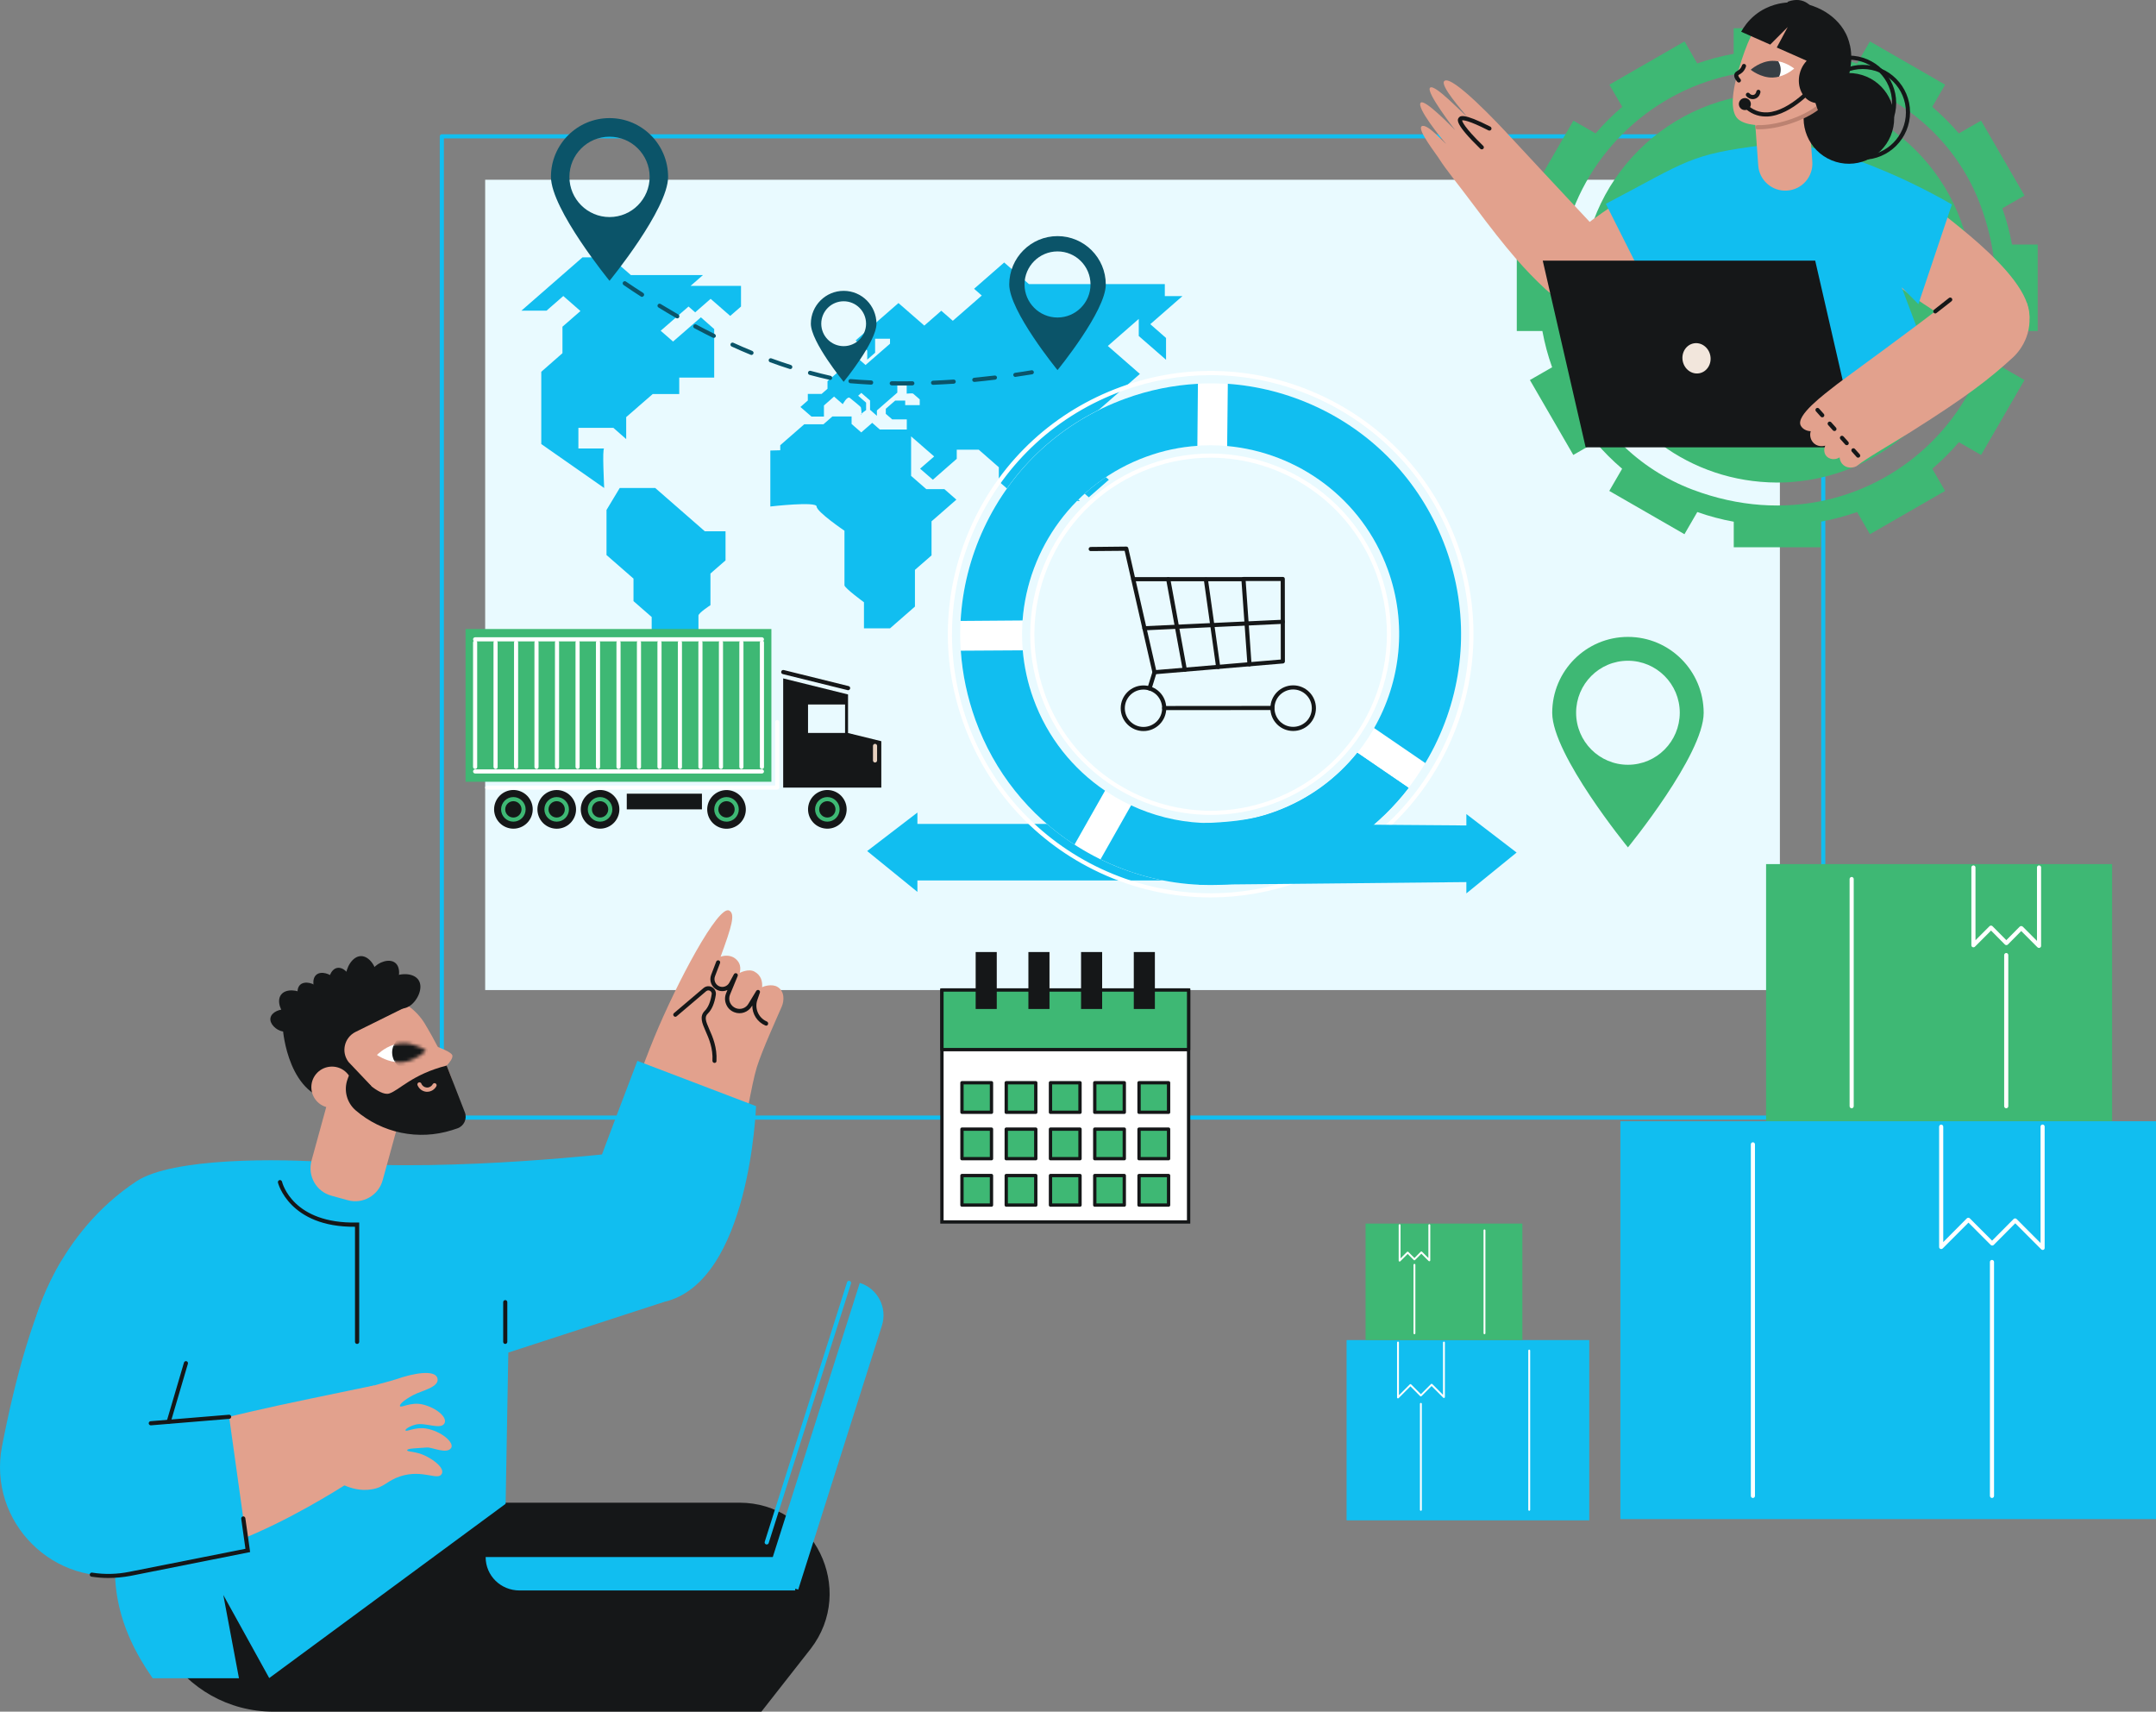 <svg xmlns="http://www.w3.org/2000/svg" width="650" height="516" viewBox="0 0 650 516" fill="none"><rect x="0" y="0" width="650" height="516" fill="#808080" stroke="none"/><g clip-path="url(#clip0_5070_11661)"><path d="M549.682 337.528H133.208C132.869 337.528 132.586 337.245 132.586 336.906V41.094C132.586 40.755 132.869 40.472 133.208 40.472H549.682C550.021 40.472 550.304 40.755 550.304 41.094V336.906C550.304 337.245 550.021 337.528 549.682 337.528ZM133.829 336.283H549.06V41.717H133.829V336.283Z" fill="#11BEF0"></path><path d="M536.609 298.464V54.19L146.272 54.19L146.272 298.464L536.609 298.464Z" fill="#E9FAFF"></path><path d="M182.146 147.113C182.146 146.292 181.524 135.198 182.146 135.198C182.768 135.198 174.375 135.198 174.375 135.198V128.972H184.915L188.786 132.368V125.745L196.783 118.783H204.779V113.83H215.319V99.198L211.307 95.66L202.915 102.962L199.185 99.707L207.577 92.406L209.583 94.16L214.245 90.085L220.151 95.236L223.401 92.406V86.179H208.199L211.928 82.924H190.199L184.067 77.575H175.619L157.195 93.651H164.768L169.826 89.236L174.997 93.764L169.572 98.49V106.472L163.186 112.075V133.868L182.146 147.113Z" fill="#11BEF0"></path><path d="M186.836 147.113H197.545L212.493 160.16H218.737V168.934L214.188 172.896V182.434C214.188 182.434 210.571 184.783 210.571 185.575C210.571 186.396 210.571 207.311 210.571 207.311L214.64 210.877V214.443L196.471 198.566V186L190.989 181.217V174.424L182.852 167.321V153.736L186.836 147.113Z" fill="#11BEF0"></path><path d="M232.242 135.821V152.689C232.242 152.689 246.201 151.075 246.201 152.689C246.201 154.302 254.593 159.991 254.593 159.991V167.915C254.593 167.915 254.593 175.641 254.593 176.434C254.593 177.255 260.471 181.557 260.471 181.557V189.424H268.326L275.842 182.858V171.792L280.844 167.434V157.16L288.332 150.623L284.715 147.453H279.261L274.684 143.462V131.547L281.635 137.604L277.396 141.283L281.239 144.623L288.445 138.311V135.566H295.085L301.132 140.858V145.132L306.133 149.491L316.729 140.236L319.866 142.981V151.019H325.574L322.776 148.585V145.132L325.885 147.849L328.258 149.915L334.305 144.623L329.049 140.094L338.12 132.17L329.756 124.868L343.658 112.726L333.994 104.292L343.319 96.141V101.292L351.542 108.453V101.887L346.795 97.726L356.487 89.264H351.174V85.641H310.202L302.742 79.132L293.672 87.056L295.989 89.094L287.258 96.707L283.782 93.679L278.668 98.151L270.869 91.358L257.956 102.623L261.46 105.679V108.424L263.833 106.33V102.113H268.326V103.613L260.951 110.038L258.012 107.462L249.479 114.906V117.198L247.699 118.755H243.545V120.736L241.313 122.689L244.647 125.575H248.405V122.236L251.457 119.547L254.085 121.84C254.085 121.84 255.441 119.292 256.232 119.972C256.995 120.651 259.566 122.547 259.566 122.887C259.566 123.226 259.962 124.981 259.566 124.981C259.171 124.981 261.12 123.623 261.12 123.623V121.387L258.719 119.292L259.679 118.443L262.307 120.736V123.538L264.37 125.349V123.736L266.178 122.151L270.53 118.358V116.094H273.356V118.67C273.356 118.67 275.107 118.5 275.305 118.67C275.503 118.84 277.283 120.396 277.283 120.396V122.123H272.903V120.764H269.88L267.054 123.226V124.755L268.976 126.424H273.384V129.481H265.246L262.957 127.472L259.651 130.358L256.741 127.811V125.547H250.948L248.264 127.896H242.471L235.237 134.207V135.736L232.242 135.821Z" fill="#11BEF0"></path><path d="M274.687 265.419H359.57V248.382H274.687V265.419Z" fill="#11BEF0"></path><path d="M276.584 268.868V244.953L261.438 256.557L276.584 268.868Z" fill="#11BEF0"></path><path d="M364.938 270.538C353.522 270.538 342.163 268.047 331.51 263.066C312.324 254.094 297.8 238.217 290.567 218.292C283.333 198.396 284.294 176.858 293.223 157.642C302.152 138.453 318.032 123.877 337.925 116.632C357.789 109.387 379.292 110.349 398.479 119.292C417.637 128.236 432.189 144.142 439.423 164.066C446.656 183.962 445.696 205.5 436.766 224.717C427.837 243.906 411.957 258.481 392.064 265.726C383.22 268.925 374.065 270.538 364.938 270.538ZM365.023 113.094C356.037 113.094 347.023 114.679 338.349 117.849C318.795 124.981 303.169 139.302 294.353 158.208C285.565 177.113 284.633 198.311 291.725 217.896C298.846 237.453 313.172 253.104 332.019 261.934C350.895 270.736 372.059 271.67 391.612 264.566C411.166 257.434 426.792 243.113 435.608 224.208C444.396 205.302 445.328 184.104 438.236 164.519C431.115 144.934 416.817 129.283 397.942 120.453C387.459 115.557 376.269 113.094 365.023 113.094ZM365.023 245.66C342.813 245.66 321.903 231.906 313.878 209.802C303.621 181.585 318.202 150.283 346.402 140.009C374.574 129.736 405.825 144.34 416.083 172.585C426.34 200.802 411.759 232.104 383.559 242.377C377.456 244.585 371.183 245.66 365.023 245.66ZM364.938 137.972C358.919 137.972 352.816 138.991 346.826 141.17C319.304 151.189 305.034 181.783 315.065 209.377C322.892 230.972 343.322 244.415 365.051 244.415C371.07 244.415 377.173 243.396 383.164 241.217C410.686 231.198 424.955 200.604 414.924 173.009C407.069 151.415 386.639 137.972 364.938 137.972Z" fill="white"></path><path d="M390.765 262.217C371.833 269.123 351.347 268.217 333.065 259.67C314.811 251.123 300.937 235.981 294.071 217.019C287.176 198.057 288.08 177.538 296.614 159.226C305.119 140.943 320.236 127.075 339.196 120.17C358.128 113.264 378.614 114.17 396.896 122.717C415.15 131.264 429.024 146.406 435.891 165.368C442.785 184.33 441.881 204.849 433.347 223.16C424.842 241.443 409.725 255.311 390.765 262.217ZM345.554 137.66C316.082 148.415 300.852 181.132 311.561 210.651C322.271 240.17 354.964 255.425 384.435 244.698C413.907 233.972 429.137 201.226 418.428 171.708C407.69 142.217 374.998 126.934 345.554 137.66Z" fill="white"></path><path d="M311.563 210.651C309.811 205.84 308.766 200.915 308.342 196.047L289.664 196.16C290.144 203.208 291.614 210.198 294.072 217.019C299.752 232.698 310.207 245.745 323.939 254.632L333.151 238.359C323.544 231.849 315.801 222.368 311.563 210.651Z" fill="#11BEF0"></path><path d="M369.969 134.462C391.274 136.387 410.63 150.283 418.401 171.708C424.335 188.066 422.3 205.443 414.275 219.481L429.703 230.038C431.031 227.802 432.275 225.509 433.377 223.104C441.91 204.821 442.786 184.274 435.92 165.311C429.025 146.349 415.179 131.179 396.926 122.66C388.364 118.67 379.322 116.349 370.167 115.698L369.969 134.462Z" fill="#11BEF0"></path><path d="M308.287 187.047C309.898 165.368 323.885 145.585 345.557 137.689C350.644 135.821 355.843 134.745 360.986 134.406L361.155 115.698C353.752 116.094 346.377 117.566 339.2 120.198C320.268 127.104 305.122 140.972 296.617 159.255C292.463 168.17 290.118 177.623 289.609 187.189L308.287 187.047Z" fill="#11BEF0"></path><path d="M409.22 226.953C402.947 234.764 394.527 241.019 384.439 244.698C369.717 250.047 354.204 248.943 341.009 242.774L331.797 259.047C332.221 259.245 332.645 259.472 333.097 259.67C351.35 268.217 371.865 269.094 390.797 262.217C404.388 257.264 416.03 248.717 424.648 237.509L409.22 226.953Z" fill="#11BEF0"></path><path d="M442.086 269.321V245.406L457.233 257.009L442.086 269.321Z" fill="#11BEF0"></path><path d="M409.218 226.953C402.945 234.764 394.524 241.019 384.436 244.698C381.526 245.774 376.496 247.67 363.188 248.123C363.357 254.406 376.073 259.613 376.553 265.896C381.357 265.132 386.132 263.915 390.794 262.217C404.386 257.264 416.027 248.717 424.646 237.509L409.218 226.953Z" fill="#11BEF0"></path><path d="M443.973 265.896L361.52 266.717L359.203 248.208L443.973 248.858V265.896Z" fill="#11BEF0"></path><path d="M348.047 203.292C347.765 203.292 347.51 203.094 347.454 202.811L339.061 166.047L328.833 166.132C328.494 166.132 328.211 165.849 328.211 165.509C328.211 165.17 328.494 164.887 328.833 164.887L339.57 164.774C339.853 164.774 340.107 164.972 340.163 165.255L348.556 201.991L386.137 198.821L386.109 175.16H374.891C374.552 175.16 374.269 174.877 374.269 174.538C374.269 174.198 374.552 173.915 374.891 173.915H386.73C386.9 173.915 387.041 173.972 387.183 174.085C387.296 174.198 387.352 174.368 387.352 174.538L387.38 199.387C387.38 199.698 387.126 199.981 386.815 200.009L348.132 203.264C348.104 203.292 348.075 203.292 348.047 203.292Z" fill="#151718"></path><path d="M376.699 200.887C376.388 200.887 376.106 200.632 376.077 200.321L374.297 175.217H341.661C341.322 175.217 341.039 174.934 341.039 174.594C341.039 174.255 341.322 173.972 341.661 173.972H374.891C375.23 173.972 375.484 174.226 375.512 174.538L377.321 200.208C377.349 200.547 377.095 200.858 376.755 200.887C376.727 200.887 376.699 200.887 376.699 200.887Z" fill="#151718"></path><path d="M344.742 220.387C340.955 220.387 337.875 217.302 337.875 213.509C337.875 209.717 340.955 206.632 344.742 206.632C346.579 206.632 348.302 207.34 349.602 208.641C350.902 209.943 351.609 211.67 351.609 213.509C351.609 217.302 348.528 220.387 344.742 220.387ZM344.742 207.877C341.633 207.877 339.118 210.396 339.118 213.509C339.118 216.623 341.633 219.141 344.742 219.141C346.24 219.141 347.652 218.547 348.726 217.5C349.8 216.424 350.365 215.009 350.365 213.509C350.365 212.009 349.772 210.594 348.726 209.519C347.652 208.472 346.24 207.877 344.742 207.877Z" fill="#151718"></path><path d="M389.867 220.358C388.03 220.358 386.306 219.651 385.006 218.349C383.706 217.047 383 215.321 383 213.481C383 209.689 386.08 206.604 389.867 206.604C393.653 206.604 396.734 209.689 396.734 213.481C396.734 215.321 396.027 217.047 394.727 218.349C393.427 219.651 391.704 220.358 389.867 220.358ZM389.867 207.849C388.369 207.849 386.956 208.443 385.882 209.491C384.809 210.566 384.243 211.981 384.243 213.481C384.243 214.981 384.837 216.396 385.882 217.472C386.956 218.547 388.369 219.113 389.867 219.113C391.365 219.113 392.777 218.519 393.851 217.472C394.925 216.396 395.49 214.981 395.49 213.481C395.49 210.368 392.947 207.849 389.867 207.849Z" fill="#151718"></path><path d="M350.989 214.075C350.65 214.075 350.367 213.792 350.367 213.453C350.367 213.113 350.65 212.83 350.989 212.83L383.569 212.802C383.908 212.802 384.19 213.085 384.19 213.425C384.19 213.764 383.908 214.047 383.569 214.047L350.989 214.075Z" fill="#151718"></path><path d="M346.581 208.16C346.524 208.16 346.468 208.16 346.383 208.132C346.044 208.019 345.874 207.679 345.959 207.34L347.457 202.5C347.57 202.16 347.909 201.991 348.248 202.075C348.587 202.189 348.757 202.528 348.672 202.868L347.174 207.708C347.089 207.991 346.835 208.16 346.581 208.16Z" fill="#151718"></path><path d="M367.261 201.679C366.95 201.679 366.696 201.453 366.639 201.141L362.938 174.821C362.881 174.481 363.135 174.17 363.474 174.113C363.814 174.057 364.124 174.311 364.181 174.651L367.883 200.972C367.939 201.311 367.685 201.623 367.346 201.679C367.318 201.679 367.289 201.679 367.261 201.679Z" fill="#151718"></path><path d="M357.202 202.528C356.92 202.528 356.637 202.33 356.581 202.019L351.579 174.708C351.522 174.368 351.749 174.057 352.088 173.972C352.427 173.915 352.738 174.141 352.822 174.481L357.824 201.792C357.881 202.132 357.655 202.443 357.315 202.528C357.259 202.528 357.231 202.528 357.202 202.528Z" fill="#151718"></path><path d="M345.022 190.019C344.683 190.019 344.429 189.764 344.4 189.425C344.372 189.085 344.655 188.802 344.994 188.774L386.701 186.821C387.068 186.821 387.35 187.075 387.35 187.415C387.379 187.755 387.096 188.038 386.757 188.066L345.05 190.019H345.022Z" fill="#151718"></path><path d="M272.152 116.208C271.05 116.208 269.948 116.208 268.846 116.179C268.507 116.179 268.224 115.896 268.224 115.557C268.224 115.217 268.507 114.934 268.846 114.934C269.92 114.962 271.022 114.962 272.124 114.962C273.085 114.962 274.074 114.962 275.063 114.934C275.402 114.934 275.684 115.217 275.684 115.557C275.684 115.896 275.402 116.179 275.063 116.179C274.102 116.179 273.141 116.208 272.152 116.208ZM281.307 116.009C280.968 116.009 280.714 115.755 280.686 115.415C280.657 115.075 280.94 114.792 281.279 114.764C283.313 114.679 285.404 114.566 287.467 114.424C287.806 114.396 288.117 114.651 288.145 114.991C288.174 115.33 287.919 115.641 287.58 115.67C285.489 115.783 283.398 115.924 281.307 116.009C281.336 116.009 281.336 116.009 281.307 116.009ZM262.63 115.953H262.601C260.51 115.84 258.419 115.698 256.357 115.528C256.018 115.5 255.763 115.189 255.792 114.849C255.82 114.509 256.102 114.255 256.47 114.283C258.504 114.453 260.595 114.594 262.658 114.679C262.997 114.708 263.28 114.991 263.251 115.33C263.251 115.698 262.969 115.953 262.63 115.953ZM293.74 115.132C293.429 115.132 293.147 114.877 293.119 114.566C293.09 114.226 293.345 113.915 293.684 113.887C295.718 113.689 297.781 113.462 299.872 113.208C300.211 113.179 300.522 113.406 300.578 113.745C300.607 114.085 300.381 114.396 300.041 114.453C297.95 114.708 295.888 114.934 293.825 115.132C293.768 115.132 293.768 115.132 293.74 115.132ZM250.282 114.538C250.225 114.538 250.197 114.538 250.14 114.509C248.134 114.057 246.071 113.547 244.065 113.009C243.726 112.924 243.528 112.585 243.613 112.245C243.698 111.906 244.037 111.708 244.376 111.792C246.382 112.33 248.388 112.84 250.395 113.292C250.734 113.377 250.931 113.689 250.875 114.028C250.818 114.34 250.564 114.538 250.282 114.538ZM306.117 113.632C305.806 113.632 305.551 113.406 305.495 113.094C305.438 112.755 305.693 112.443 306.032 112.387C307.671 112.16 309.338 111.906 310.977 111.623C311.316 111.566 311.627 111.792 311.683 112.132C311.74 112.472 311.514 112.783 311.175 112.84C309.507 113.094 307.84 113.377 306.201 113.604C306.173 113.632 306.145 113.632 306.117 113.632ZM238.272 111.255C238.216 111.255 238.159 111.255 238.075 111.226C236.125 110.604 234.119 109.924 232.141 109.189C231.83 109.075 231.66 108.708 231.773 108.396C231.886 108.085 232.254 107.915 232.565 108.028C234.514 108.736 236.492 109.415 238.442 110.038C238.781 110.151 238.951 110.491 238.838 110.83C238.781 111.085 238.527 111.255 238.272 111.255ZM226.546 107.009C226.461 107.009 226.376 106.981 226.32 106.953C224.427 106.189 222.477 105.34 220.584 104.462C220.273 104.321 220.132 103.953 220.273 103.641C220.414 103.33 220.782 103.189 221.092 103.33C222.986 104.179 224.907 105.028 226.8 105.792C227.111 105.934 227.281 106.274 227.139 106.613C227.026 106.84 226.8 107.009 226.546 107.009ZM215.187 101.858C215.102 101.858 214.989 101.83 214.904 101.802C213.068 100.896 211.203 99.934 209.338 98.943C209.027 98.774 208.914 98.406 209.083 98.094C209.253 97.783 209.62 97.67 209.931 97.84C211.768 98.83 213.633 99.792 215.469 100.698C215.78 100.84 215.893 101.236 215.752 101.547C215.639 101.745 215.413 101.858 215.187 101.858ZM204.195 95.972C204.082 95.972 203.997 95.943 203.884 95.887C202.104 94.868 200.296 93.792 198.515 92.689C198.233 92.519 198.12 92.123 198.318 91.84C198.487 91.557 198.883 91.443 199.165 91.641C200.945 92.717 202.754 93.792 204.506 94.811C204.817 94.981 204.901 95.377 204.732 95.66C204.619 95.859 204.421 95.972 204.195 95.972ZM193.542 89.49C193.429 89.49 193.316 89.462 193.203 89.377C191.479 88.273 189.728 87.113 188.004 85.924C187.721 85.726 187.637 85.33 187.834 85.047C188.032 84.764 188.428 84.679 188.71 84.877C190.434 86.066 192.186 87.198 193.91 88.302C194.192 88.5 194.277 88.868 194.107 89.151C193.938 89.377 193.74 89.49 193.542 89.49Z" fill="#0B5469"></path><path d="M183.762 35.604C174.013 35.604 166.102 43.528 166.102 53.292C166.102 63.057 183.762 84.651 183.762 84.651C183.762 84.651 201.422 63.085 201.422 53.321C201.422 43.557 193.539 35.604 183.762 35.604ZM183.762 65.434C177.093 65.434 171.668 60 171.668 53.321C171.668 46.642 177.093 41.208 183.762 41.208C190.431 41.208 195.856 46.642 195.856 53.321C195.856 60 190.459 65.434 183.762 65.434Z" fill="#0B5469"></path><path d="M254.351 87.679C248.897 87.679 244.461 92.123 244.461 97.585C244.461 103.047 254.351 115.104 254.351 115.104C254.351 115.104 264.241 103.047 264.241 97.585C264.212 92.094 259.804 87.679 254.351 87.679ZM254.351 104.349C250.621 104.349 247.597 101.321 247.597 97.585C247.597 93.849 250.621 90.821 254.351 90.821C258.081 90.821 261.104 93.849 261.104 97.585C261.104 101.292 258.081 104.349 254.351 104.349Z" fill="#0B5469"></path><path d="M318.826 71.179C310.801 71.179 304.273 77.717 304.273 85.755C304.273 93.792 318.826 111.566 318.826 111.566C318.826 111.566 333.378 93.792 333.378 85.755C333.378 77.717 326.85 71.179 318.826 71.179ZM318.826 95.717C313.316 95.717 308.879 91.245 308.879 85.755C308.879 80.236 313.344 75.792 318.826 75.792C324.336 75.792 328.772 80.264 328.772 85.755C328.772 91.245 324.307 95.717 318.826 95.717Z" fill="#0B5469"></path><path d="M232.561 189.623H140.359V235.67H232.561V189.623Z" fill="#3EB874"></path><path d="M229.704 193.359H143.239C142.9 193.359 142.617 193.075 142.617 192.736C142.617 192.396 142.9 192.113 143.239 192.113H229.704C230.043 192.113 230.326 192.396 230.326 192.736C230.326 193.075 230.043 193.359 229.704 193.359Z" fill="white"></path><path d="M229.704 233.179H143.239C142.9 233.179 142.617 232.896 142.617 232.557C142.617 232.217 142.9 231.934 143.239 231.934H229.704C230.043 231.934 230.326 232.217 230.326 232.557C230.326 232.896 230.043 233.179 229.704 233.179Z" fill="white"></path><path d="M143.239 231.821C142.9 231.821 142.617 231.538 142.617 231.198V193.67C142.617 193.33 142.9 193.047 143.239 193.047C143.578 193.047 143.861 193.33 143.861 193.67V231.226C143.861 231.566 143.578 231.821 143.239 231.821Z" fill="white"></path><path d="M149.403 231.821C149.064 231.821 148.781 231.538 148.781 231.198V193.67C148.781 193.33 149.064 193.047 149.403 193.047C149.742 193.047 150.025 193.33 150.025 193.67V231.226C150.025 231.566 149.77 231.821 149.403 231.821Z" fill="white"></path><path d="M155.59 231.821C155.251 231.821 154.969 231.538 154.969 231.198V193.67C154.969 193.33 155.251 193.047 155.59 193.047C155.93 193.047 156.212 193.33 156.212 193.67V231.226C156.212 231.566 155.93 231.821 155.59 231.821Z" fill="white"></path><path d="M161.747 231.821C161.408 231.821 161.125 231.538 161.125 231.198V193.67C161.125 193.33 161.408 193.047 161.747 193.047C162.086 193.047 162.368 193.33 162.368 193.67V231.226C162.368 231.566 162.114 231.821 161.747 231.821Z" fill="white"></path><path d="M167.934 231.821C167.595 231.821 167.312 231.538 167.312 231.198V193.67C167.312 193.33 167.595 193.047 167.934 193.047C168.273 193.047 168.556 193.33 168.556 193.67V231.226C168.556 231.566 168.273 231.821 167.934 231.821Z" fill="white"></path><path d="M174.129 231.821C173.79 231.821 173.508 231.538 173.508 231.198V193.67C173.508 193.33 173.79 193.047 174.129 193.047C174.469 193.047 174.751 193.33 174.751 193.67V231.226C174.751 231.566 174.469 231.821 174.129 231.821Z" fill="white"></path><path d="M180.286 231.821C179.947 231.821 179.664 231.538 179.664 231.198V193.67C179.664 193.33 179.947 193.047 180.286 193.047C180.625 193.047 180.907 193.33 180.907 193.67V231.226C180.907 231.566 180.625 231.821 180.286 231.821Z" fill="white"></path><path d="M186.473 231.821C186.134 231.821 185.852 231.538 185.852 231.198V193.67C185.852 193.33 186.134 193.047 186.473 193.047C186.812 193.047 187.095 193.33 187.095 193.67V231.226C187.095 231.566 186.812 231.821 186.473 231.821Z" fill="white"></path><path d="M192.637 231.821C192.298 231.821 192.016 231.538 192.016 231.198V193.67C192.016 193.33 192.298 193.047 192.637 193.047C192.976 193.047 193.259 193.33 193.259 193.67V231.226C193.259 231.566 193.005 231.821 192.637 231.821Z" fill="white"></path><path d="M198.825 231.821C198.486 231.821 198.203 231.538 198.203 231.198V193.67C198.203 193.33 198.486 193.047 198.825 193.047C199.164 193.047 199.446 193.33 199.446 193.67V231.226C199.446 231.566 199.164 231.821 198.825 231.821Z" fill="white"></path><path d="M204.981 231.821C204.642 231.821 204.359 231.538 204.359 231.198V193.67C204.359 193.33 204.642 193.047 204.981 193.047C205.32 193.047 205.603 193.33 205.603 193.67V231.226C205.631 231.566 205.348 231.821 204.981 231.821Z" fill="white"></path><path d="M211.169 231.821C210.829 231.821 210.547 231.538 210.547 231.198V193.67C210.547 193.33 210.829 193.047 211.169 193.047C211.508 193.047 211.79 193.33 211.79 193.67V231.226C211.79 231.566 211.508 231.821 211.169 231.821Z" fill="white"></path><path d="M217.356 231.821C217.017 231.821 216.734 231.538 216.734 231.198V193.67C216.734 193.33 217.017 193.047 217.356 193.047C217.695 193.047 217.978 193.33 217.978 193.67V231.226C217.978 231.566 217.695 231.821 217.356 231.821Z" fill="white"></path><path d="M223.52 231.821C223.181 231.821 222.898 231.538 222.898 231.198V193.67C222.898 193.33 223.181 193.047 223.52 193.047C223.859 193.047 224.142 193.33 224.142 193.67V231.226C224.142 231.566 223.859 231.821 223.52 231.821Z" fill="white"></path><path d="M229.708 231.821C229.369 231.821 229.086 231.538 229.086 231.198V193.67C229.086 193.33 229.369 193.047 229.708 193.047C230.047 193.047 230.329 193.33 230.329 193.67V231.226C230.329 231.566 230.047 231.821 229.708 231.821Z" fill="white"></path><path d="M160.159 246.228C161.397 243.256 159.995 239.842 157.028 238.602C154.061 237.362 150.652 238.765 149.414 241.737C148.176 244.709 149.577 248.123 152.544 249.363C155.511 250.603 158.92 249.199 160.159 246.228Z" fill="#151718"></path><path d="M154.772 247.698C152.738 247.698 151.07 246.028 151.07 243.991C151.07 241.953 152.738 240.283 154.772 240.283C156.807 240.283 158.474 241.953 158.474 243.991C158.474 246.028 156.807 247.698 154.772 247.698ZM154.772 241.528C153.416 241.528 152.314 242.632 152.314 243.991C152.314 245.349 153.416 246.453 154.772 246.453C156.129 246.453 157.231 245.349 157.231 243.991C157.231 242.632 156.129 241.528 154.772 241.528Z" fill="#3EB874"></path><path d="M173.221 246.24C174.459 243.269 173.057 239.855 170.09 238.615C167.123 237.375 163.714 238.778 162.476 241.75C161.238 244.722 162.64 248.136 165.607 249.376C168.574 250.616 171.983 249.212 173.221 246.24Z" fill="#151718"></path><path d="M167.827 247.698C165.792 247.698 164.125 246.028 164.125 243.991C164.125 241.953 165.792 240.283 167.827 240.283C169.861 240.283 171.529 241.953 171.529 243.991C171.529 246.028 169.89 247.698 167.827 247.698ZM167.827 241.528C166.47 241.528 165.368 242.632 165.368 243.991C165.368 245.349 166.47 246.453 167.827 246.453C169.183 246.453 170.285 245.349 170.285 243.991C170.285 242.632 169.183 241.528 167.827 241.528Z" fill="#3EB874"></path><path d="M186.481 245.677C187.418 242.597 185.684 239.34 182.608 238.402C179.533 237.464 176.281 239.2 175.344 242.281C174.408 245.361 176.142 248.618 179.217 249.556C182.292 250.494 185.545 248.757 186.481 245.677Z" fill="#151718"></path><path d="M180.913 247.698C178.878 247.698 177.211 246.028 177.211 243.991C177.211 241.953 178.878 240.283 180.913 240.283C182.947 240.283 184.615 241.953 184.615 243.991C184.615 246.028 182.947 247.698 180.913 247.698ZM180.913 241.528C179.556 241.528 178.454 242.632 178.454 243.991C178.454 245.349 179.556 246.453 180.913 246.453C182.269 246.453 183.371 245.349 183.371 243.991C183.371 242.632 182.269 241.528 180.913 241.528Z" fill="#3EB874"></path><path d="M223.974 247.092C225.676 244.36 224.844 240.764 222.117 239.06C219.389 237.356 215.798 238.188 214.097 240.92C212.395 243.652 213.227 247.248 215.954 248.952C218.682 250.657 222.273 249.824 223.974 247.092Z" fill="#151718"></path><path d="M219.03 247.698C216.995 247.698 215.328 246.028 215.328 243.991C215.328 241.953 216.995 240.283 219.03 240.283C221.065 240.283 222.732 241.953 222.732 243.991C222.732 246.028 221.093 247.698 219.03 247.698ZM219.03 241.528C217.674 241.528 216.571 242.632 216.571 243.991C216.571 245.349 217.674 246.453 219.03 246.453C220.386 246.453 221.488 245.349 221.488 243.991C221.488 242.632 220.386 241.528 219.03 241.528Z" fill="#3EB874"></path><path d="M252.474 248.957C255.216 247.275 256.077 243.686 254.398 240.94C252.719 238.194 249.136 237.331 246.394 239.013C243.652 240.694 242.791 244.283 244.47 247.029C246.148 249.775 249.732 250.638 252.474 248.957Z" fill="#151718"></path><path d="M249.428 247.698C247.394 247.698 245.727 246.028 245.727 243.991C245.727 241.953 247.394 240.283 249.428 240.283C251.463 240.283 253.13 241.953 253.13 243.991C253.13 246.028 251.463 247.698 249.428 247.698ZM249.428 241.528C248.072 241.528 246.97 242.632 246.97 243.991C246.97 245.349 248.072 246.453 249.428 246.453C250.785 246.453 251.887 245.349 251.887 243.991C251.887 242.632 250.785 241.528 249.428 241.528Z" fill="#3EB874"></path><path d="M211.623 239.264H188.961V243.991H211.623V239.264Z" fill="#151718"></path><path d="M234.313 238.047H146.887C146.548 238.047 146.266 237.764 146.266 237.425C146.266 237.085 146.548 236.802 146.887 236.802H233.692V217.67C233.692 217.33 233.974 217.047 234.313 217.047C234.652 217.047 234.935 217.33 234.935 217.67V237.425C234.935 237.764 234.652 238.047 234.313 238.047Z" fill="white"></path><path d="M255.671 220.981V209.349L236.117 204.509V237.425H253.975H255.671H265.702V223.443L255.671 220.981Z" fill="#151718"></path><path d="M255.674 208.076C255.618 208.076 255.561 208.076 255.533 208.047L235.979 203.208C235.64 203.123 235.443 202.783 235.527 202.443C235.612 202.104 235.951 201.906 236.29 201.991L255.844 206.83C256.183 206.915 256.381 207.255 256.296 207.594C256.211 207.877 255.957 208.076 255.674 208.076Z" fill="#151718"></path><path d="M263.809 229.868C263.47 229.868 263.188 229.585 263.188 229.245V224.859C263.188 224.519 263.47 224.236 263.809 224.236C264.148 224.236 264.431 224.519 264.431 224.859V229.245C264.431 229.585 264.148 229.868 263.809 229.868Z" fill="#E6D0BE"></path><path d="M254.771 212.377H243.609V220.953H254.771V212.377Z" fill="#E9FAFF"></path><path d="M457.258 99.793H465C465.707 103.557 466.667 107.208 467.939 110.717L461.242 114.566L474.325 137.151L481.022 133.302C483.48 136.16 486.164 138.849 489.047 141.311L485.175 147.991L507.837 161.038L511.708 154.359C515.24 155.604 518.914 156.594 522.7 157.274V164.972H548.894V157.274C552.652 156.594 556.326 155.604 559.886 154.359L563.757 161.038L586.419 147.991L582.548 141.311C585.43 138.849 588.114 136.189 590.573 133.302L597.269 137.151L610.352 114.566L603.655 110.717C604.899 107.179 605.888 103.528 606.594 99.793H614.336V73.726H606.594C605.888 69.962 604.927 66.311 603.655 62.802L610.352 58.953L597.269 36.368L590.573 40.217C588.114 37.358 585.43 34.67 582.548 32.208L586.419 25.528L563.757 12.481L559.858 19.16C556.326 17.915 552.652 16.924 548.866 16.245V8.519H522.672V16.217C518.914 16.896 515.24 17.887 511.68 19.132L507.865 12.481L485.204 25.528L489.075 32.208C486.193 34.67 483.508 37.33 481.05 40.217L474.353 36.368L461.27 58.953L467.967 62.802C466.724 66.34 465.735 69.991 465.028 73.726H457.286V99.793H457.258ZM561.27 25.896C577.659 32.066 590.686 45.057 596.902 61.387C617.953 116.858 566.018 168.594 510.324 147.623C493.935 141.453 480.909 128.462 474.692 112.16C453.641 56.66 505.577 4.925 561.27 25.896Z" fill="#3EB874"></path><path d="M476.836 86.745C476.836 104.519 484.776 120.453 497.322 131.236C506.449 139.075 518.034 144.17 530.75 145.245C532.417 145.387 534.084 145.472 535.808 145.472C537.531 145.472 539.198 145.415 540.865 145.245C551.857 144.311 562.001 140.377 570.422 134.264C585.172 123.594 594.751 106.274 594.751 86.745C594.751 54.311 568.359 28.019 535.808 28.019C503.228 28.047 476.836 54.311 476.836 86.745Z" fill="#3EB874"></path><path d="M513.965 75.085C503.454 80.774 474.095 99.057 466.551 86.632C460.334 76.359 489.693 59.83 499.781 53.491C504.528 60.679 509.247 67.896 513.965 75.085Z" fill="#E2A18D"></path><path d="M479.326 66.962C472.403 59.547 456.721 42.764 455.167 41.038C452.2 37.811 437.704 22.33 435.444 24.424C434.003 25.755 441.095 33.623 442.225 35.094C440.473 33.736 432.618 25.33 431.177 26.406C429.623 27.566 438.693 39.142 438.721 39.255C437.591 38.123 429.51 29.745 428.323 30.962C426.938 32.377 434.596 41.83 435.924 43.302C435.641 43.358 430.103 36.877 428.577 38.094C427.221 39.17 433.268 46.783 433.946 47.972C435.811 50.972 439.936 55.981 444.316 61.868C454.63 75.708 459.801 81.453 465.989 87.226C468.391 89.462 473.873 92.576 480.626 89.802C480.089 82.585 479.807 74.123 479.326 66.962Z" fill="#E2A18D"></path><path d="M446.72 45.028C446.551 45.028 446.41 44.972 446.297 44.858C438.497 37.274 439.373 36.085 439.769 35.519C440.164 34.981 440.956 33.906 449.32 38.179C449.631 38.349 449.744 38.717 449.603 39.028C449.433 39.34 449.066 39.453 448.755 39.311C442.566 36.142 441.069 36.226 440.814 36.283C440.843 36.594 441.266 38.208 447.173 43.981C447.427 44.208 447.427 44.604 447.173 44.858C447.059 44.972 446.89 45.028 446.72 45.028Z" fill="#151718"></path><path d="M581.273 60.962C590.598 68.462 618.77 88.472 610.265 100.245C603.2 109.981 576.611 89.264 566.891 82.415C571.694 75.255 576.498 68.094 581.273 60.962Z" fill="#E2A18D"></path><path d="M588.456 61.642C588.456 61.642 553.983 41.066 532.254 43.698C509.168 46.472 508.631 48.623 484.133 61.443L497.216 87.453L501.228 84.424C501.228 86.236 496.368 116.321 496.368 116.321H584.5L573.339 86.632L578.369 91.67L588.456 61.642Z" fill="#11BEF0"></path><path d="M478.051 134.858H560.193L547.251 78.566H465.109L478.051 134.858Z" fill="#151718"></path><path d="M512.349 112.518C514.647 112.07 516.118 109.691 515.634 107.206C515.151 104.72 512.896 103.069 510.598 103.517C508.3 103.965 506.829 106.344 507.313 108.829C507.796 111.315 510.051 112.966 512.349 112.518Z" fill="#F2E6DC"></path><path d="M586.874 91.16C577.888 98.349 555.876 114.226 553.785 115.868C549.886 118.925 541.38 125.208 542.878 128.264C543.387 129.283 544.545 129.934 545.901 129.991C545.478 131.377 545.93 132.877 547.003 133.755C548.416 134.915 550.168 134.377 550.281 134.349C549.829 135.368 549.886 136.528 550.507 137.349C551.355 138.481 553.163 138.792 554.604 137.887C554.633 138.198 554.774 139.33 555.706 140.151C556.724 141.057 558.306 141.226 559.691 140.547C563.166 137.83 569.241 134.491 576.306 130.047C592.864 119.604 599.787 114.255 606.879 107.745C609.62 105.226 613.604 99.283 611.061 91.387C602.98 91.302 595.011 91.274 586.874 91.16Z" fill="#E2A18D"></path><path d="M583.452 94.5C583.254 94.5 583.084 94.415 582.971 94.245C582.773 93.962 582.802 93.594 583.084 93.368C585.062 91.811 586.701 90.538 587.577 89.83C587.86 89.604 588.227 89.66 588.453 89.943C588.679 90.226 588.623 90.594 588.34 90.821C587.436 91.528 585.797 92.802 583.819 94.359C583.734 94.443 583.593 94.5 583.452 94.5Z" fill="#151718"></path><path d="M549.375 125.802C549.205 125.802 549.036 125.745 548.923 125.604L547.481 123.991C547.255 123.736 547.284 123.34 547.538 123.113C547.792 122.887 548.188 122.915 548.414 123.17L549.855 124.783C550.081 125.038 550.053 125.434 549.799 125.66C549.657 125.774 549.516 125.802 549.375 125.802Z" fill="#151718"></path><path d="M553.047 129.934C552.877 129.934 552.708 129.877 552.594 129.736L551.153 128.123C550.927 127.868 550.955 127.472 551.21 127.245C551.464 127.019 551.86 127.047 552.086 127.302L553.527 128.915C553.753 129.17 553.725 129.566 553.47 129.792C553.329 129.906 553.188 129.934 553.047 129.934Z" fill="#151718"></path><path d="M556.75 134.208C556.58 134.208 556.411 134.151 556.298 134.009L554.856 132.396C554.63 132.142 554.659 131.745 554.913 131.519C555.167 131.292 555.563 131.321 555.789 131.575L557.23 133.189C557.456 133.443 557.428 133.84 557.174 134.066C557.061 134.151 556.891 134.208 556.75 134.208Z" fill="#151718"></path><path d="M560.195 137.972C560.025 137.972 559.856 137.915 559.743 137.774L558.302 136.16C558.076 135.906 558.104 135.509 558.358 135.283C558.613 135.057 559.008 135.085 559.234 135.34L560.675 136.953C560.902 137.208 560.873 137.604 560.619 137.83C560.478 137.915 560.336 137.972 560.195 137.972Z" fill="#151718"></path><path d="M538.78 57.453C534.288 57.764 530.388 54.368 530.077 49.868L528.778 31.783C528.467 27.283 531.858 23.349 536.35 23.038C540.843 22.726 544.771 26.123 545.082 30.623L546.381 48.708C546.721 53.236 543.301 57.17 538.78 57.453Z" fill="#E2A18D"></path><path d="M570.02 40.925C572.905 33.95 569.598 25.953 562.634 23.064C555.67 20.175 547.686 23.487 544.801 30.462C541.917 37.437 545.224 45.434 552.187 48.323C559.151 51.212 567.135 47.9 570.02 40.925Z" fill="#151718"></path><path d="M557.402 45.34C549.519 45.34 543.133 38.915 543.133 31.047C543.133 23.179 549.547 16.755 557.402 16.755C565.286 16.755 571.672 23.179 571.672 31.047C571.672 38.915 565.258 45.34 557.402 45.34ZM557.402 18C550.225 18 544.376 23.858 544.376 31.047C544.376 38.236 550.225 44.094 557.402 44.094C564.58 44.094 570.429 38.236 570.429 31.047C570.429 23.858 564.58 18 557.402 18Z" fill="#151718"></path><path d="M561.582 48.142C553.698 48.142 547.312 41.717 547.312 33.849C547.312 25.981 553.727 19.557 561.582 19.557C569.437 19.557 575.852 25.981 575.852 33.849C575.852 41.717 569.466 48.142 561.582 48.142ZM561.582 20.802C554.405 20.802 548.556 26.66 548.556 33.849C548.556 41.038 554.405 46.896 561.582 46.896C568.759 46.896 574.608 41.038 574.608 33.849C574.608 26.66 568.759 20.802 561.582 20.802Z" fill="#151718"></path><path d="M546.775 4.953C546.125 4.613 539.796 1.387 534.003 4.245C529.708 6.368 527.589 10.528 525.102 18C522.164 26.802 521.655 32.491 523.407 35.208C526.204 39.481 540.333 38.292 547.764 32.604C553.133 28.5 555.648 21.396 554.489 14.66C553.331 7.981 547.171 5.179 546.775 4.953Z" fill="#E2A18D"></path><path d="M530.271 38.972C530.101 38.972 529.932 38.972 529.791 38.972C529.452 38.972 529.169 38.689 529.197 38.321C529.197 37.981 529.48 37.698 529.847 37.726C535.414 37.868 543.1 35.406 547.423 32.123C547.705 31.925 548.101 31.953 548.299 32.236C548.497 32.519 548.44 32.915 548.186 33.113C543.749 36.453 536.007 38.972 530.271 38.972Z" fill="#BC8271"></path><path d="M540.925 20.66C540.925 20.66 538.891 18.991 536.121 18.481C535.528 18.368 535.754 23.264 536.347 23.094C539.032 22.415 540.925 20.66 540.925 20.66Z" fill="white"></path><path d="M534.284 18.34C534.905 18.311 535.527 18.396 536.121 18.481C537.025 19.925 537.081 21.679 536.375 23.094C535.781 23.264 535.131 23.349 534.453 23.377C530.836 23.491 527.812 21.028 527.812 21.028C527.812 21.028 530.667 18.425 534.284 18.34Z" fill="#373E44"></path><path d="M528.407 29.887C527.7 29.887 526.966 29.547 526.485 28.953C526.259 28.698 526.316 28.302 526.57 28.076C526.824 27.849 527.22 27.906 527.446 28.16C527.785 28.585 528.35 28.755 528.831 28.557C529.396 28.302 529.509 27.623 529.509 27.594C529.566 27.255 529.876 27.028 530.215 27.057C530.555 27.113 530.781 27.425 530.752 27.764C530.724 27.906 530.526 29.179 529.339 29.689C529.029 29.83 528.718 29.887 528.407 29.887Z" fill="#151718"></path><path d="M524.23 24.877C524.061 24.877 523.891 24.793 523.75 24.651C522.93 23.689 522.676 22.924 522.93 22.245C523.1 21.793 523.467 21.566 523.778 21.368C523.976 21.255 524.202 21.113 524.428 20.915C524.767 20.604 525.022 20.179 525.191 19.698C525.304 19.358 525.643 19.189 525.982 19.302C526.321 19.415 526.491 19.755 526.378 20.094C526.152 20.774 525.785 21.368 525.304 21.821C524.965 22.132 524.654 22.302 524.428 22.443C524.259 22.528 524.117 22.613 524.089 22.67C524.033 22.783 524.117 23.151 524.711 23.83C524.937 24.085 524.909 24.481 524.654 24.708C524.513 24.849 524.372 24.877 524.23 24.877Z" fill="#151718"></path><path d="M538.973 8.151L533.689 13.443C530.779 12.142 527.84 10.868 524.93 9.566C525.664 8.264 526.964 6.283 529.168 4.5C533.209 1.245 537.532 0.849 538.775 0.764C545.783 0.198 553.328 3.877 556.464 10.075C556.634 10.387 557.34 11.802 557.792 13.925C559.742 23.066 552.791 34.755 549.287 34.585C548.185 34.528 547.196 32.123 544.625 18.283C541.629 16.953 538.662 15.651 535.667 14.321L538.973 8.151Z" fill="#151718"></path><path d="M548.226 29.181C550.615 27.003 551.061 23.597 549.223 21.574C547.384 19.552 543.957 19.677 541.568 21.856C539.179 24.034 538.733 27.439 540.571 29.462C542.41 31.485 545.837 31.359 548.226 29.181Z" fill="#E2A18D"></path><path d="M546.096 28.387C545.899 28.387 545.701 28.274 545.56 28.104C545.362 27.821 545.446 27.425 545.757 27.255C545.899 27.17 546.012 27.057 546.153 26.943C546.633 26.519 546.944 25.953 547.001 25.358C547.085 24.821 546.944 24.311 546.605 23.972C546.436 23.802 546.238 23.66 546.012 23.576C545.701 23.462 545.531 23.094 545.644 22.755C545.757 22.443 546.125 22.274 546.436 22.387C546.859 22.557 547.199 22.783 547.509 23.123C548.075 23.745 548.329 24.623 548.216 25.528C548.103 26.406 547.651 27.226 546.972 27.877C546.803 28.047 546.605 28.189 546.407 28.302C546.323 28.33 546.209 28.387 546.096 28.387Z" fill="#151718"></path><path d="M532.342 35.123C529.855 35.123 527.651 34.189 525.73 32.321C525.475 32.094 525.475 31.698 525.73 31.443C525.984 31.189 526.351 31.189 526.606 31.443C528.386 33.17 530.477 33.991 532.822 33.877C539.745 33.51 546.781 25.16 546.838 25.076C547.064 24.821 547.459 24.764 547.713 24.991C547.968 25.217 548.024 25.613 547.798 25.868C547.487 26.236 540.367 34.726 532.879 35.123C532.709 35.123 532.54 35.123 532.342 35.123Z" fill="#151718"></path><path d="M526.719 33.057C527.647 32.688 528.101 31.635 527.732 30.705C527.364 29.775 526.313 29.321 525.384 29.69C524.456 30.059 524.002 31.112 524.37 32.041C524.739 32.971 525.79 33.426 526.719 33.057Z" fill="#151718"></path><path d="M554.812 25.258C555.82 21.257 553.902 17.322 550.528 16.468C547.153 15.615 543.6 18.167 542.592 22.168C541.583 26.169 543.501 30.104 546.876 30.957C550.25 31.811 553.803 29.259 554.812 25.258Z" fill="#151718"></path><path d="M548.73 21.849C548.391 21.849 548.108 21.566 548.108 21.226V14.491C548.108 8.349 546.695 3.792 544.265 2.066C542.994 1.16 541.411 0.991 539.631 1.613C539.32 1.726 538.953 1.557 538.84 1.217C538.727 0.877 538.896 0.538 539.235 0.425C541.411 -0.311 543.389 -0.113 545 1.047C547.826 3.057 549.352 7.84 549.352 14.491V21.226C549.352 21.566 549.069 21.849 548.73 21.849Z" fill="#151718"></path><path d="M549.487 28.811C549.233 28.811 548.979 28.642 548.894 28.387C548.781 28.047 548.979 27.707 549.289 27.594C550.561 27.17 551.55 26.009 551.946 24.509C552.483 22.33 551.494 20.179 549.685 19.726C548.696 19.472 547.651 19.783 546.803 20.547C546.548 20.774 546.153 20.745 545.927 20.491C545.701 20.236 545.729 19.84 545.983 19.613C547.142 18.566 548.611 18.17 549.996 18.509C552.454 19.132 553.867 21.962 553.161 24.821C552.681 26.717 551.352 28.245 549.685 28.783C549.6 28.811 549.544 28.811 549.487 28.811Z" fill="#151718"></path><path d="M358.348 298.445H283.977V368.37H358.348V298.445Z" fill="white" stroke="#151718" stroke-miterlimit="10"></path><path d="M358.348 298.445H283.977V316.423H358.348V298.445Z" fill="#3EB874" stroke="#151718" stroke-linecap="round" stroke-linejoin="round"></path><path d="M298.917 326.405H290.016V335.307H298.917V326.405Z" fill="#3EB874" stroke="#151718" stroke-linecap="round" stroke-linejoin="round"></path><path d="M312.269 326.405H303.367V335.307H312.269V326.405Z" fill="#3EB874" stroke="#151718" stroke-linecap="round" stroke-linejoin="round"></path><path d="M325.605 326.405H316.703V335.307H325.605V326.405Z" fill="#3EB874" stroke="#151718" stroke-linecap="round" stroke-linejoin="round"></path><path d="M338.956 326.405H330.055V335.307H338.956V326.405Z" fill="#3EB874" stroke="#151718" stroke-linecap="round" stroke-linejoin="round"></path><path d="M352.308 326.405H343.406V335.307H352.308V326.405Z" fill="#3EB874" stroke="#151718" stroke-linecap="round" stroke-linejoin="round"></path><path d="M298.917 340.394H290.016V349.295H298.917V340.394Z" fill="#3EB874" stroke="#151718" stroke-linecap="round" stroke-linejoin="round"></path><path d="M312.269 340.394H303.367V349.295H312.269V340.394Z" fill="#3EB874" stroke="#151718" stroke-linecap="round" stroke-linejoin="round"></path><path d="M325.605 340.394H316.703V349.295H325.605V340.394Z" fill="#3EB874" stroke="#151718" stroke-linecap="round" stroke-linejoin="round"></path><path d="M338.956 340.394H330.055V349.295H338.956V340.394Z" fill="#3EB874" stroke="#151718" stroke-linecap="round" stroke-linejoin="round"></path><path d="M352.308 340.394H343.406V349.295H352.308V340.394Z" fill="#3EB874" stroke="#151718" stroke-linecap="round" stroke-linejoin="round"></path><path d="M298.917 354.382H290.016V363.283H298.917V354.382Z" fill="#3EB874" stroke="#151718" stroke-linecap="round" stroke-linejoin="round"></path><path d="M312.269 354.382H303.367V363.283H312.269V354.382Z" fill="#3EB874" stroke="#151718" stroke-linecap="round" stroke-linejoin="round"></path><path d="M325.605 354.382H316.703V363.283H325.605V354.382Z" fill="#3EB874" stroke="#151718" stroke-linecap="round" stroke-linejoin="round"></path><path d="M338.956 354.382H330.055V363.283H338.956V354.382Z" fill="#3EB874" stroke="#151718" stroke-linecap="round" stroke-linejoin="round"></path><path d="M352.308 354.382H343.406V363.283H352.308V354.382Z" fill="#3EB874" stroke="#151718" stroke-linecap="round" stroke-linejoin="round"></path><path d="M300.507 287H294.148V304.167H300.507V287Z" fill="#151718"></path><path d="M316.405 287H310.047V304.167H316.405V287Z" fill="#151718"></path><path d="M332.28 287H325.922V304.167H332.28V287Z" fill="#151718"></path><path d="M348.179 287H341.82V304.167H348.179V287Z" fill="#151718"></path></g><path d="M82.5 516H229.548L244.439 497.009C258.172 479.123 245.456 453 222.936 453H50.542L46.897 461.802C36.018 487.387 54.752 516 82.5 516Z" fill="#151718"></path><path d="M239.717 479.462H156.643C150.992 479.462 146.414 475.047 146.414 469.387H239.746V479.462H239.717Z" fill="#11BEF0"></path><path d="M240.649 479.208L265.882 399.623C267.606 394.217 264.61 388.443 259.213 386.745L230.844 476.123L240.649 479.208Z" fill="#11BEF0"></path><path d="M231.152 465.594C231.095 465.594 231.039 465.594 230.954 465.566C230.615 465.453 230.445 465.113 230.558 464.774L255.368 386.547C255.481 386.208 255.82 386.038 256.159 386.151C256.498 386.264 256.667 386.604 256.554 386.943L231.745 465.17C231.66 465.425 231.434 465.594 231.152 465.594Z" fill="#11BEF0"></path><path d="M206.061 387.736C206.061 387.736 186.819 398.491 147.881 403.047C104.733 408.085 146.807 363.17 146.807 363.17C146.807 363.17 178.003 350.972 193.77 344.745C207.248 339.424 206.061 387.736 206.061 387.736Z" fill="#E2A18D"></path><path d="M177.124 368.745C177.124 368.745 190.687 328.642 197.214 312.821C204.052 296.208 216.57 272.689 219.848 274.5C221.713 275.519 220.667 279.085 217.248 288.425C217.898 288.113 220.074 287.717 221.628 288.934C223.945 290.745 222.984 293.038 223.012 293.292C223.21 293.179 225.697 291.934 227.449 292.896C229.427 293.972 229.907 295.84 229.766 297.594C230.303 297.311 232.733 296.519 234.4 297.509C236.547 298.811 236.491 301.585 235.671 303.481C234.174 306.962 229.851 316.387 228.183 321.679C224.934 332.066 220.526 372.226 209.647 384.283C190.122 405.877 173.676 379.217 177.124 368.745Z" fill="#E2A18D"></path><path d="M215.412 320.434H215.384C215.045 320.406 214.79 320.123 214.79 319.783C214.988 315.991 213.745 313.132 212.727 310.84C211.682 308.462 210.777 306.396 212.501 304.698C213.49 303.708 214.225 301.981 214.564 299.717C214.677 299.094 214.197 298.783 214.055 298.698C213.745 298.528 213.293 298.472 212.897 298.811L203.995 306.368C203.741 306.594 203.346 306.566 203.119 306.283C202.893 306.028 202.922 305.632 203.204 305.406L212.106 297.849C212.84 297.226 213.858 297.142 214.677 297.594C215.497 298.047 215.949 298.953 215.808 299.915C215.412 302.491 214.592 304.387 213.377 305.575C212.303 306.623 212.784 307.868 213.858 310.33C214.875 312.623 216.231 315.736 216.005 319.84C216.034 320.179 215.751 320.434 215.412 320.434Z" fill="#151718"></path><path d="M230.986 309.198C230.901 309.198 230.817 309.17 230.732 309.142C228.273 308.094 226.776 305.66 226.804 303.113L226.663 303.34C225.561 305.151 223.357 305.915 221.379 305.151C220.277 304.726 219.401 303.906 218.949 302.802C218.468 301.726 218.468 300.509 218.921 299.406L219.316 298.443C218.327 298.896 217.169 298.925 216.123 298.387C214.484 297.538 213.75 295.613 214.399 293.887L215.925 289.896C216.038 289.585 216.406 289.415 216.717 289.528C217.027 289.641 217.197 290.009 217.084 290.321L215.558 294.311C215.134 295.443 215.615 296.689 216.688 297.255C217.819 297.849 219.231 297.396 219.853 296.292L221.266 293.689C221.435 293.406 221.774 293.292 222.085 293.434C222.396 293.575 222.509 293.915 222.396 294.226L220.079 299.858C219.768 300.651 219.768 301.5 220.107 302.264C220.446 303.028 221.068 303.623 221.859 303.934C223.272 304.472 224.854 303.934 225.617 302.632L227.991 298.726C228.16 298.443 228.5 298.358 228.782 298.472C229.065 298.613 229.206 298.953 229.093 299.236L228.33 301.443C227.426 304.019 228.697 306.877 231.212 307.953C231.523 308.094 231.664 308.462 231.551 308.774C231.466 309.057 231.24 309.198 230.986 309.198Z" fill="#151718"></path><path d="M186.963 347.434C186.963 347.434 136.977 353.349 100.865 350.491C83.883 349.16 51.981 349.019 41.215 356.066C17.197 371.858 10.727 397.613 10.727 397.613L52.49 405.255L37.118 457.104C31.778 475.104 35.31 490.613 45.991 505.868V505.925H72.043L67.325 480.821L81.17 505.868L152.434 453.34L153.253 407.745L200.074 392.519L186.963 347.434Z" fill="#11BEF0"></path><path d="M152.325 405.142C151.986 405.142 151.703 404.859 151.703 404.519V392.547C151.703 392.208 151.986 391.925 152.325 391.925C152.664 391.925 152.946 392.208 152.946 392.547V404.519C152.946 404.859 152.664 405.142 152.325 405.142Z" fill="#151718"></path><path d="M179.783 352.783C180.235 351.057 192.159 319.811 192.159 319.811L227.932 333.453C227.932 333.453 226.152 386.632 200.128 392.491C174.019 398.377 179.783 352.783 179.783 352.783Z" fill="#11BEF0"></path><path d="M119.367 415.811C115.75 417.085 99.898 419.943 97.694 427.132C95.49 434.377 98.683 442.075 103.656 447.736C103.684 447.736 103.713 447.736 103.741 447.736C105.662 448.585 108.629 449.547 112.048 448.981C115.948 448.358 116.682 446.349 120.695 445.047C127.476 442.84 132.139 446.547 133.212 444.255C133.947 442.67 131.319 440.406 128.381 438.934C125.357 437.434 122.786 437.745 122.758 437.208C122.729 436.613 125.414 436.613 128.72 436.359C130.274 436.245 134.71 438.481 136.01 436.5C137.055 434.915 133.043 431.406 128.437 430.642C125.188 430.104 122.447 431.774 122.249 431.208C122.108 430.783 123.747 429.821 125.442 429.425C128.211 428.774 132.76 431.038 133.947 429.17C135.106 427.33 131.517 424.33 127.335 423.368C123.803 422.575 120.836 424.557 120.582 423.877C120.412 423.396 121.542 422.208 124.566 420.566C127.081 419.208 132.845 418.16 131.828 415.302C130.895 412.925 124.82 413.887 119.367 415.811Z" fill="#E2A18D"></path><path d="M41.748 435.283C33.808 438.17 28.524 445.896 29.061 454.302C29.428 459.821 32.282 465.425 41.013 468.594C62.234 476.321 108.236 444.934 108.236 444.934L112.898 417.623C85.885 423.311 63.59 427.33 41.748 435.283Z" fill="#E2A18D"></path><path d="M69.076 427.104L74.699 467.349L39.181 474.396C16.349 478.925 -3.798 458.858 0.61 435.991C4.481 415.981 10.246 394.104 18.525 380.066L62.351 389.519L50.851 428.604L69.076 427.104Z" fill="#11BEF0"></path><path d="M50.857 429.226C50.801 429.226 50.744 429.226 50.688 429.198C50.349 429.113 50.179 428.745 50.264 428.434L55.463 410.774C55.548 410.434 55.916 410.264 56.226 410.349C56.565 410.434 56.735 410.802 56.65 411.113L51.451 428.774C51.366 429.057 51.14 429.226 50.857 429.226Z" fill="#151718"></path><path d="M32.658 475.698C30.934 475.698 29.239 475.557 27.572 475.302C27.233 475.245 27.007 474.934 27.063 474.594C27.12 474.255 27.431 474.028 27.77 474.085C31.5 474.679 35.286 474.594 39.044 473.83L73.998 466.896L72.726 457.84C72.669 457.5 72.924 457.189 73.263 457.132C73.602 457.075 73.913 457.33 73.969 457.67L75.41 467.887L39.298 475.075C37.094 475.472 34.862 475.698 32.658 475.698Z" fill="#151718"></path><path d="M45.46 429.679C45.149 429.679 44.866 429.425 44.838 429.113C44.81 428.774 45.064 428.462 45.403 428.434L69.026 426.481C69.365 426.453 69.676 426.708 69.704 427.047C69.732 427.387 69.478 427.698 69.139 427.726L45.516 429.679C45.488 429.679 45.46 429.679 45.46 429.679Z" fill="#151718"></path><path d="M107.648 405.142C107.309 405.142 107.026 404.859 107.026 404.519V369.821C87.19 369.991 83.828 356.632 83.799 356.519C83.714 356.179 83.941 355.84 84.251 355.755C84.59 355.67 84.93 355.896 85.014 356.208C85.156 356.745 88.292 368.972 107.648 368.547H108.298V404.519C108.298 404.859 108.015 405.142 107.648 405.142Z" fill="#151718"></path><path d="M104.822 361.811L99.906 360.453C95.328 359.208 92.672 354.481 93.915 349.896L104.257 312.255C105.5 307.67 110.219 305.009 114.797 306.255L119.714 307.613C124.291 308.858 126.947 313.585 125.704 318.17L115.362 355.811C114.09 360.396 109.372 363.085 104.822 361.811Z" fill="#E2A18D"></path><path d="M137.099 334.896C133.991 341.264 114.353 337.189 114.353 337.189L96.918 326.604C92.171 317.859 95.392 306.934 104.096 302.151C112.827 297.396 123.734 300.623 128.509 309.34C128.509 309.368 140.236 328.415 137.099 334.896Z" fill="#E2A18D"></path><path d="M128.961 314.519C128.961 314.519 135.913 316.755 136.365 318.113C136.873 319.726 132.437 323.321 132.437 323.321C132.437 323.321 129.074 314.462 128.961 314.519Z" fill="#E2A18D"></path><path d="M113.641 318.028C113.641 318.028 115.732 315.877 118.755 314.915C119.405 314.717 119.801 320.264 119.095 320.151C116.014 319.726 113.641 318.028 113.641 318.028Z" fill="white"></path><mask id="mask0_5070_11661" style="mask-type:luminance" maskUnits="userSpaceOnUse" x="113" y="314" width="16" height="7"><path d="M113.641 318.028C113.641 318.028 116.721 314.887 120.79 314.519C124.887 314.151 128.448 316.726 128.448 316.726C128.448 316.726 125.368 319.868 121.299 320.236C117.201 320.604 113.641 318.028 113.641 318.028Z" fill="white"></path></mask><g mask="url(#mask0_5070_11661)"><path d="M118.839 314.774C120.224 312.142 123.446 311.123 126.102 312.481C128.73 313.868 129.747 317.094 128.391 319.755C127.006 322.387 123.785 323.406 121.128 322.047C118.5 320.66 117.455 317.406 118.839 314.774Z" fill="#151718"></path></g><path d="M85.305 310.472C85.305 310.472 86.859 331.302 101.524 331.868L103.389 327.792L112.035 327.481L105.084 320.151C102.767 317.151 103.785 312.792 107.175 311.094L121.982 303.764L117.602 296.066C104.717 295.132 93.64 299.123 85.305 310.472Z" fill="#151718"></path><path d="M100.452 299.83C99.011 301.075 96.835 300.877 95.62 299.462C94.376 298.019 93.924 295.104 95.365 293.859C96.807 292.613 99.604 293.547 100.848 294.991C102.063 296.434 101.893 298.585 100.452 299.83Z" fill="#151718"></path><path d="M103.195 299.491C101.33 299.859 99.521 298.67 99.154 296.802C98.787 294.934 99.776 292.16 101.641 291.792C103.506 291.425 105.512 293.604 105.88 295.443C106.247 297.311 105.032 299.123 103.195 299.491Z" fill="#151718"></path><path d="M109.045 298.868C106.474 298.925 104.355 296.887 104.298 294.34C104.242 291.764 106.248 288.283 108.791 288.226C111.363 288.17 113.51 291.538 113.595 294.113C113.652 296.689 111.617 298.811 109.045 298.868Z" fill="#151718"></path><path d="M95.793 302.66C94.38 303.934 92.232 303.849 90.961 302.434C89.689 301.019 89.124 298.132 90.509 296.859C91.922 295.585 94.747 296.406 96.019 297.821C97.319 299.208 97.206 301.387 95.793 302.66Z" fill="#151718"></path><path d="M113.255 297.679C111.475 296.264 111.164 293.632 112.605 291.849C114.018 290.066 117.381 288.821 119.161 290.264C120.941 291.679 120.489 295.245 119.076 297.028C117.635 298.811 115.035 299.123 113.255 297.679Z" fill="#151718"></path><path d="M92.543 305.745C91.13 307.642 88.446 308.009 86.552 306.594C84.659 305.179 83.303 301.755 84.744 299.859C86.157 297.962 89.83 298.33 91.724 299.774C93.589 301.189 93.956 303.849 92.543 305.745Z" fill="#151718"></path><path d="M89.038 308.264C88.699 310.075 86.947 311.264 85.138 310.924C83.329 310.585 81.182 308.66 81.549 306.849C81.888 305.038 84.573 304.019 86.381 304.358C88.19 304.698 89.377 306.453 89.038 308.264Z" fill="#151718"></path><path d="M116.536 301.783C115.01 299.434 115.66 296.321 118.005 294.792C120.35 293.264 124.674 293.123 126.2 295.472C127.726 297.821 125.833 301.726 123.515 303.255C121.17 304.783 118.062 304.132 116.536 301.783Z" fill="#151718"></path><path d="M93.898 328.358C94.237 331.783 97.261 334.274 100.68 333.934C104.099 333.594 106.586 330.566 106.247 327.142C105.908 323.717 102.884 321.226 99.465 321.566C96.046 321.906 93.559 324.934 93.898 328.358Z" fill="#E2A18D"></path><path d="M134.662 321.226L140.144 335.321C140.907 337.274 139.89 339.481 137.884 340.16C137.375 340.33 136.838 340.5 136.245 340.698C126.185 343.868 115.222 341.604 107.225 334.726C104.541 332.406 103.58 328.698 104.767 325.387L105.162 324.283L108.525 324.34C108.525 324.34 114.289 330.538 117.313 329.66C120.336 328.726 124.207 323.887 134.662 321.226Z" fill="#151718"></path><path d="M128.789 329.123C128.704 329.123 128.62 329.123 128.563 329.123C127.376 329.038 126.331 328.245 125.878 327.142C125.737 326.83 125.907 326.462 126.218 326.321C126.528 326.179 126.896 326.349 127.037 326.66C127.291 327.34 127.941 327.792 128.648 327.849C129.383 327.906 130.089 327.509 130.456 326.859C130.626 326.547 130.993 326.434 131.304 326.604C131.615 326.774 131.728 327.142 131.558 327.453C130.993 328.5 129.919 329.123 128.789 329.123Z" fill="#E2A18D"></path><path d="M650.002 338.01H488.516V457.953H650.002V338.01Z" fill="#11BEF0"></path><path d="M528.473 451.585C528.134 451.585 527.852 451.302 527.852 450.962V344.972C527.852 344.632 528.134 344.349 528.473 344.349C528.812 344.349 529.095 344.632 529.095 344.972V450.962C529.095 451.302 528.812 451.585 528.473 451.585Z" fill="white"></path><path d="M600.551 451.585C600.212 451.585 599.93 451.302 599.93 450.962V380.434C599.93 380.094 600.212 379.811 600.551 379.811C600.89 379.811 601.173 380.094 601.173 380.434V450.962C601.173 451.302 600.89 451.585 600.551 451.585Z" fill="white"></path><path d="M615.869 376.811C615.699 376.811 615.558 376.755 615.417 376.642L607.562 368.774L601.063 375.311C600.836 375.538 600.413 375.538 600.187 375.311L593.462 368.576L585.691 376.359C585.521 376.528 585.239 376.585 585.013 376.5C584.787 376.415 584.617 376.189 584.617 375.934V339.651C584.617 339.311 584.9 339.028 585.239 339.028C585.578 339.028 585.86 339.311 585.86 339.651V374.434L592.981 367.274C593.207 367.047 593.631 367.047 593.857 367.274L600.582 374.009L607.081 367.472C607.307 367.245 607.731 367.245 607.957 367.472L615.191 374.717V339.623C615.191 339.283 615.473 339 615.813 339C616.152 339 616.434 339.283 616.434 339.623V376.217C616.434 376.472 616.293 376.698 616.039 376.783C616.01 376.783 615.954 376.811 615.869 376.811Z" fill="white"></path><path d="M636.769 260.491H532.445V337.981H636.769V260.491Z" fill="#3EB874"></path><path d="M558.247 334.104C557.908 334.104 557.625 333.821 557.625 333.481V264.991C557.625 264.651 557.908 264.368 558.247 264.368C558.586 264.368 558.868 264.651 558.868 264.991V333.481C558.868 333.821 558.586 334.104 558.247 334.104Z" fill="white"></path><path d="M604.848 334.104C604.509 334.104 604.227 333.821 604.227 333.481V287.915C604.227 287.576 604.509 287.292 604.848 287.292C605.187 287.292 605.47 287.576 605.47 287.915V333.481C605.47 333.821 605.187 334.104 604.848 334.104Z" fill="white"></path><path d="M614.737 285.764C614.568 285.764 614.426 285.708 614.285 285.594L609.368 280.67L605.328 284.745C605.102 284.972 604.678 284.972 604.452 284.745L600.27 280.528L595.41 285.396C595.24 285.566 594.958 285.623 594.732 285.538C594.505 285.453 594.336 285.226 594.336 284.972V261.509C594.336 261.17 594.618 260.887 594.958 260.887C595.297 260.887 595.579 261.17 595.579 261.509V283.443L599.818 279.198C600.044 278.972 600.468 278.972 600.694 279.198L604.876 283.415L608.916 279.34C609.029 279.226 609.199 279.17 609.368 279.17C609.538 279.17 609.679 279.226 609.821 279.34L614.116 283.642V261.509C614.116 261.17 614.398 260.887 614.737 260.887C615.076 260.887 615.359 261.17 615.359 261.509V285.142C615.359 285.396 615.218 285.623 614.963 285.708C614.879 285.764 614.822 285.764 614.737 285.764Z" fill="white"></path><path d="M490.8 192C478.198 192 467.969 202.245 467.969 214.896C467.969 227.547 490.8 255.453 490.8 255.453C490.8 255.453 513.631 227.547 513.631 214.896C513.603 202.245 503.403 192 490.8 192ZM490.8 230.547C482.182 230.547 475.174 223.528 475.174 214.868C475.174 206.208 482.154 199.189 490.8 199.189C499.418 199.189 506.426 206.208 506.426 214.868C506.398 223.557 499.418 230.547 490.8 230.547Z" fill="#3EB874"></path><path d="M405.976 403.983H479.141V458.326H405.976V403.983Z" fill="#11BEF0"></path><path d="M461.039 455.441C461.192 455.441 461.32 455.312 461.32 455.159V407.138C461.32 406.984 461.192 406.856 461.039 406.856C460.885 406.856 460.757 406.984 460.757 407.138V455.159C460.757 455.312 460.885 455.441 461.039 455.441Z" fill="white"></path><path d="M428.375 455.441C428.528 455.441 428.656 455.312 428.656 455.159V423.204C428.656 423.051 428.528 422.922 428.375 422.922C428.221 422.922 428.093 423.051 428.093 423.204V455.159C428.093 455.312 428.221 455.441 428.375 455.441Z" fill="white"></path><path d="M421.449 421.563C421.526 421.563 421.59 421.537 421.654 421.486L425.213 417.921L428.158 420.883C428.26 420.986 428.452 420.986 428.555 420.883L431.602 417.832L435.123 421.358C435.2 421.435 435.328 421.461 435.43 421.422C435.533 421.384 435.609 421.281 435.609 421.166V404.727C435.609 404.573 435.481 404.445 435.328 404.445C435.174 404.445 435.046 404.573 435.046 404.727V420.486L431.82 417.242C431.717 417.139 431.525 417.139 431.423 417.242L428.376 420.294L425.431 417.332C425.329 417.229 425.137 417.229 425.034 417.332L421.757 420.614V404.714C421.757 404.56 421.628 404.432 421.475 404.432C421.321 404.432 421.193 404.56 421.193 404.714V421.294C421.193 421.409 421.257 421.512 421.372 421.55C421.385 421.55 421.411 421.563 421.449 421.563Z" fill="white"></path><path d="M411.703 368.862H458.969V403.97H411.703V368.862Z" fill="#3EB874"></path><path d="M447.546 402.214C447.7 402.214 447.828 402.086 447.828 401.932V370.901C447.828 370.747 447.7 370.619 447.546 370.619C447.393 370.619 447.265 370.747 447.265 370.901V401.932C447.265 402.086 447.393 402.214 447.546 402.214Z" fill="white"></path><path d="M426.429 402.214C426.583 402.214 426.711 402.085 426.711 401.932V381.287C426.711 381.133 426.583 381.005 426.429 381.005C426.276 381.005 426.148 381.133 426.148 381.287V401.932C426.148 402.085 426.276 402.214 426.429 402.214Z" fill="white"></path><path d="M421.959 380.313C422.036 380.313 422.1 380.287 422.164 380.236L424.392 378.005L426.223 379.851C426.325 379.954 426.517 379.954 426.62 379.851L428.514 377.94L430.717 380.146C430.793 380.223 430.921 380.249 431.024 380.21C431.126 380.172 431.203 380.069 431.203 379.954V369.324C431.203 369.17 431.075 369.042 430.921 369.042C430.768 369.042 430.64 369.17 430.64 369.324V379.261L428.719 377.338C428.617 377.235 428.425 377.235 428.322 377.338L426.428 379.248L424.597 377.402C424.546 377.351 424.469 377.325 424.392 377.325C424.315 377.325 424.251 377.351 424.187 377.402L422.241 379.351V369.324C422.241 369.17 422.113 369.042 421.959 369.042C421.806 369.042 421.678 369.17 421.678 369.324V380.031C421.678 380.146 421.742 380.249 421.857 380.287C421.895 380.313 421.921 380.313 421.959 380.313Z" fill="white"></path><defs><clipPath id="clip0_5070_11661"><rect width="515.966" height="516" fill="white" transform="translate(98.992)"></rect></clipPath></defs></svg>